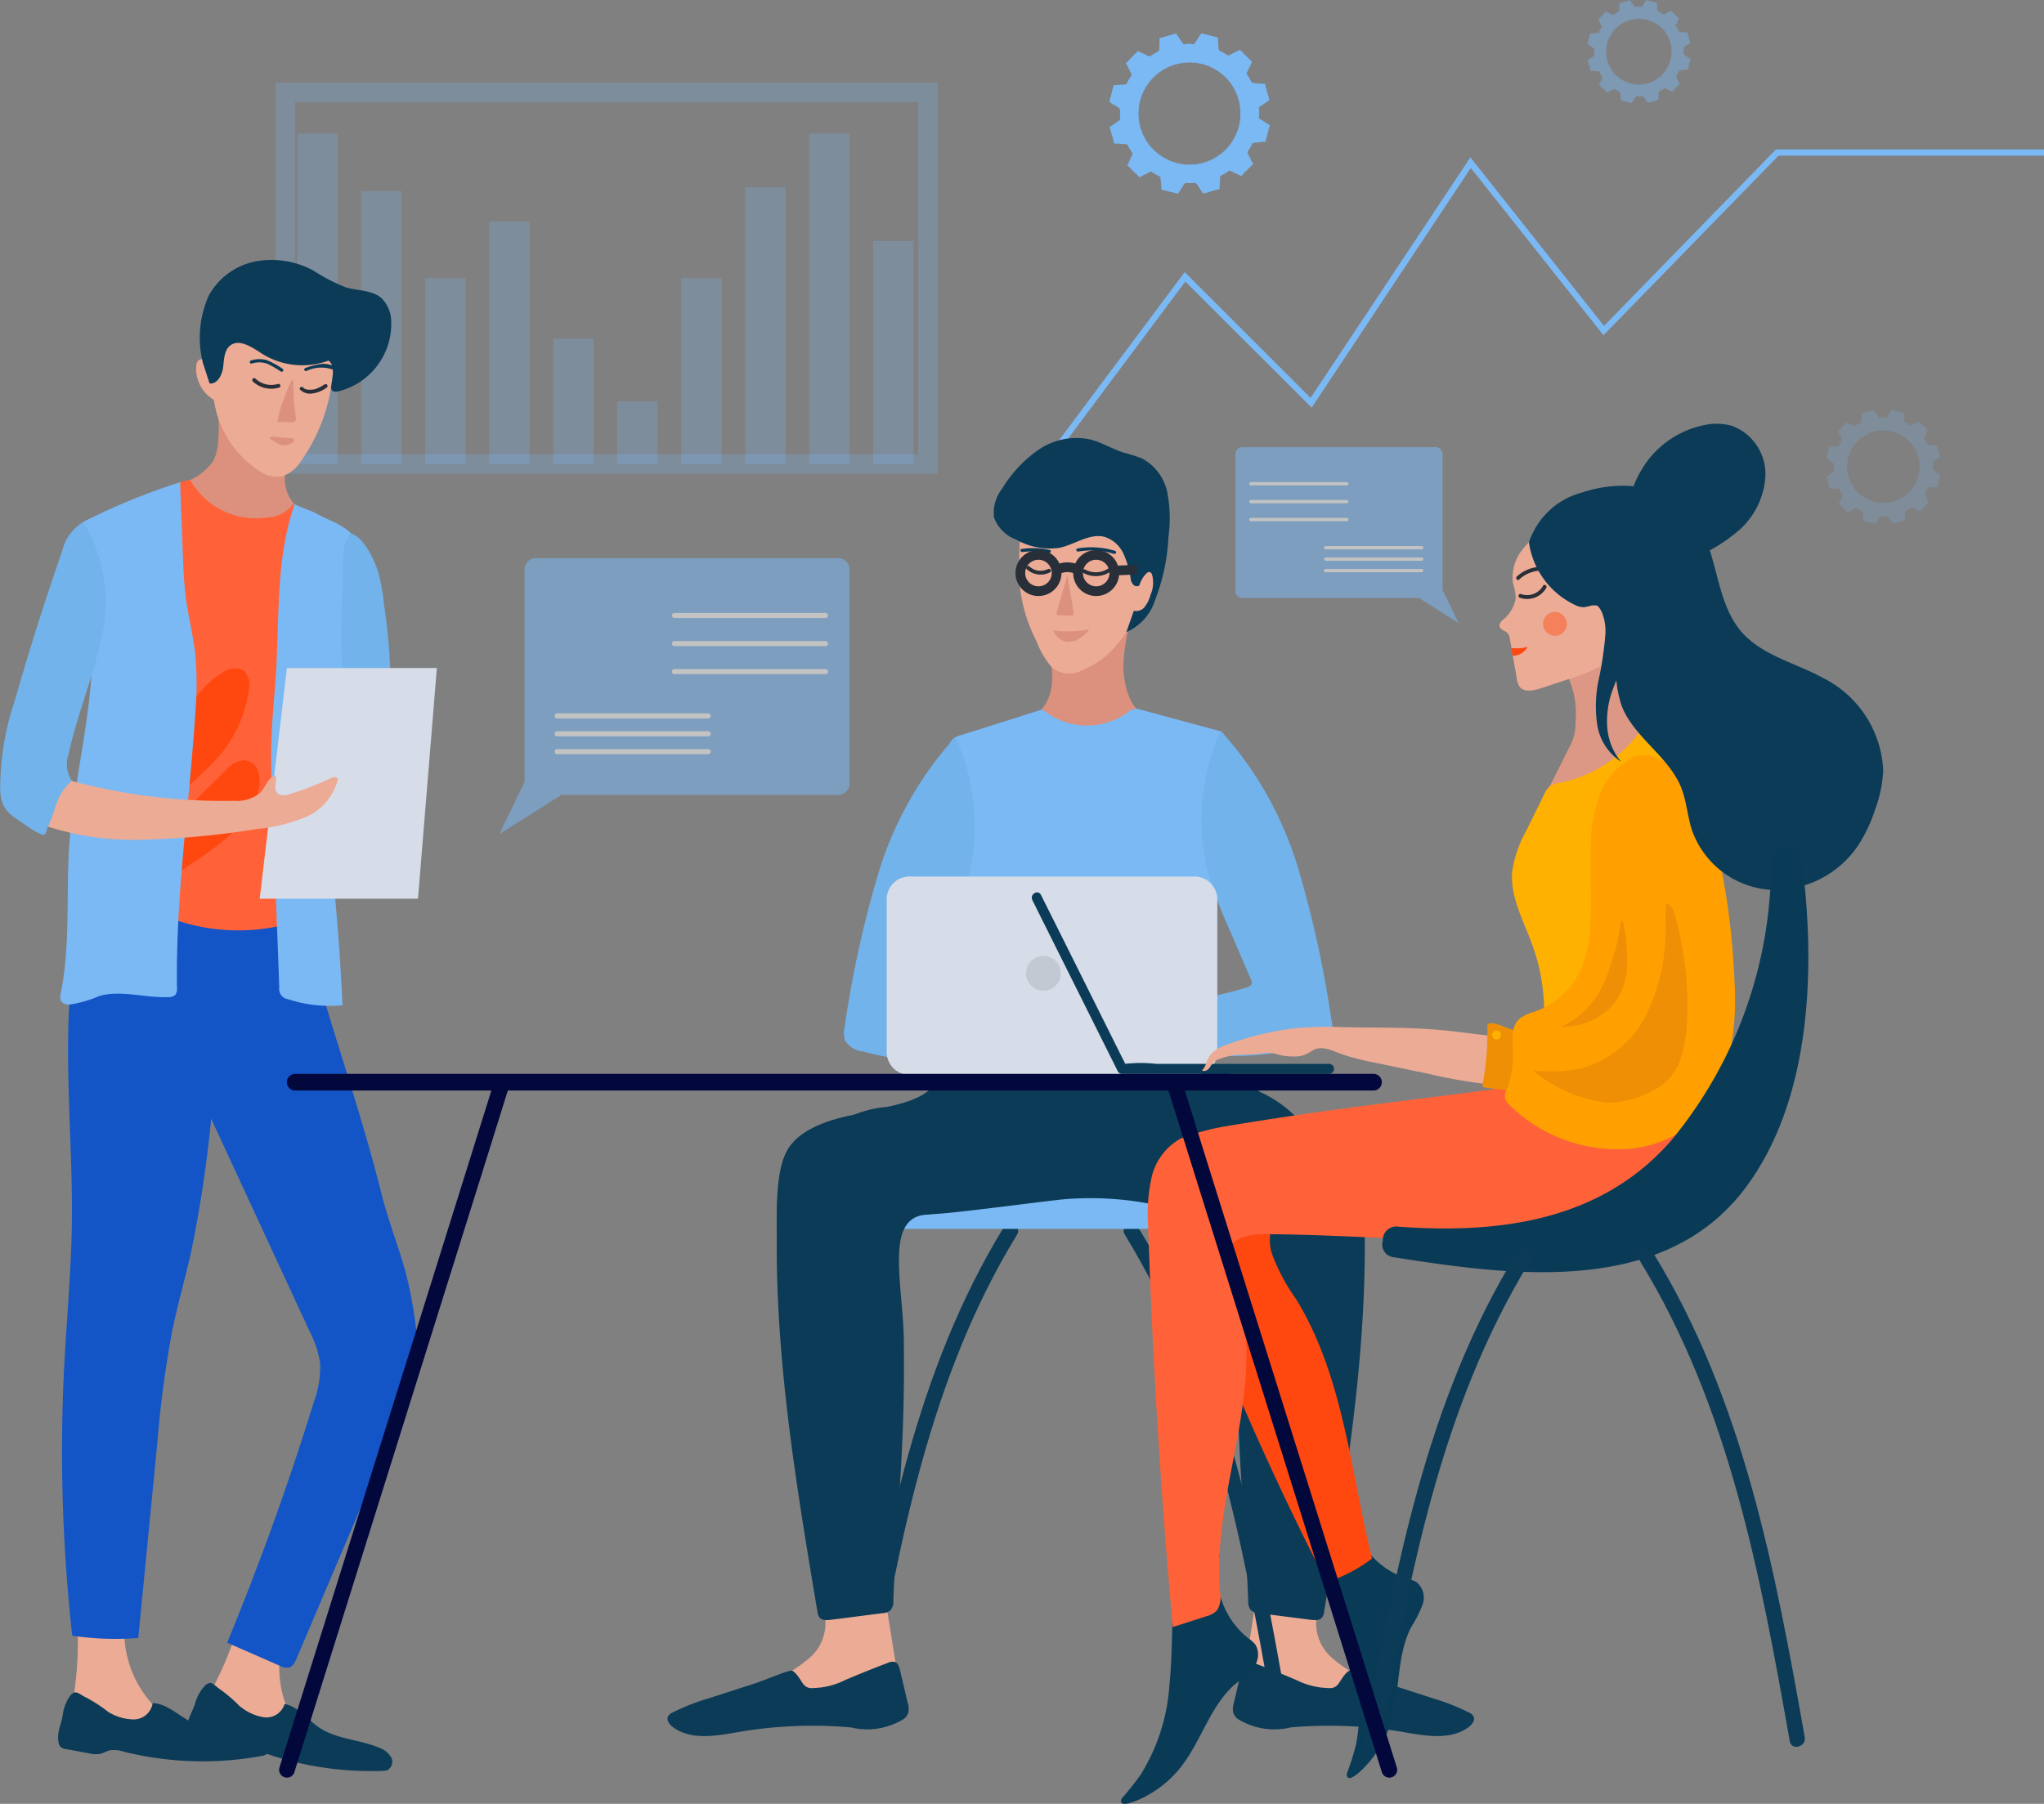 <svg xmlns="http://www.w3.org/2000/svg" id="Icon_Planung_Konzeption" width="105.176" height="92.841" data-name="Icon / Planung &amp; Konzeption" viewBox="0 0 105.176 92.841">
    <rect x="0" y="0" width="105.176" height="92.841" fill="#808080" stroke="none"/>
    <defs>
        <style>
            .cls-1,.cls-3{fill:#7bb9f5}.cls-18,.cls-2{fill:none;stroke-miterlimit:10}.cls-2{stroke:#7bb9f5}.cls-2,.cls-3{opacity:.24}.cls-4{opacity:.43}.cls-5{opacity:.23}.cls-6{opacity:.53}.cls-7{fill:#fff}.cls-8{fill:#ecab95}.cls-9{fill:#0b3b57}.cls-10{fill:#1355c6}.cls-11{fill:#db917d}.cls-12{fill:#282f39}.cls-13{fill:#ff6239}.cls-14{fill:#71b3ea}.cls-15{fill:#ff4810}.cls-16{fill:#d6dde8}.cls-17{fill:#c2c9d3}.cls-18{stroke:#282f39;stroke-width:.5px}.cls-19{fill:#093b57}.cls-20{fill:#dd9885}.cls-21{fill:#feb101}.cls-22{fill:#ef8f06}.cls-23{fill:#ffa000}.cls-24,.cls-25{fill:#fe4810}.cls-25{opacity:.42}.cls-26{fill:#02073c}
        </style>
    </defs>
    <g id="Gruppe_71" data-name="Gruppe 71" transform="translate(14.673)">
        <g id="Gruppe_49" data-name="Gruppe 49" transform="translate(38.947 7.693)">
            <path id="Pfad_328" d="M141.618 36.578l-.258-.194 7.34-9.823 6.479 6.474 8.22-12.379 6.877 8.673 8.845-9.079h13.8v.319h-13.664l-9.009 9.242-6.827-8.611-8.189 12.337-6.5-6.489z" class="cls-1" data-name="Pfad 328" transform="translate(-141.36 -20.25)"/>
        </g>
        <g id="Gruppe_50" data-name="Gruppe 50" transform="translate(0 4.765)">
            <path id="Rechteck_43" d="M0 0h33.08v19.111H0z" class="cls-2" data-name="Rechteck 43"/>
            <path id="Rechteck_44" d="M0 0h2.075v17H0z" class="cls-3" data-name="Rechteck 44" transform="translate(.622 2.111)"/>
            <path id="Rechteck_45" d="M0 0h2.075v14.046H0z" class="cls-3" data-name="Rechteck 45" transform="translate(3.914 5.065)"/>
            <path id="Rechteck_46" d="M0 0h2.075v9.554H0z" class="cls-3" data-name="Rechteck 46" transform="translate(7.207 9.557)"/>
            <path id="Rechteck_47" d="M0 0h2.075v12.47H0z" class="cls-3" data-name="Rechteck 47" transform="translate(10.499 6.641)"/>
            <path id="Rechteck_48" d="M0 0h2.075v6.451H0z" class="cls-3" data-name="Rechteck 48" transform="translate(13.792 12.664)"/>
            <path id="Rechteck_49" d="M0 0h2.075v3.224H0z" class="cls-3" data-name="Rechteck 49" transform="translate(17.084 15.887)"/>
            <path id="Rechteck_50" d="M0 0h2.075v9.554H0z" class="cls-3" data-name="Rechteck 50" transform="translate(20.38 9.557)"/>
            <path id="Rechteck_51" d="M0 0h2.075v14.236H0z" class="cls-3" data-name="Rechteck 51" transform="translate(23.673 4.876)"/>
            <path id="Rechteck_52" d="M0 0h2.075v17H0z" class="cls-3" data-name="Rechteck 52" transform="translate(26.965 2.111)"/>
            <path id="Rechteck_53" d="M0 0h2.075v11.467H0z" class="cls-3" data-name="Rechteck 53" transform="translate(30.257 7.644)"/>
        </g>
        <g id="Gruppe_52" data-name="Gruppe 52" transform="translate(42.417 1.719)">
            <path id="Pfad_329" d="M157.854 6.007l-.611-.6-.592.3a4.09 4.09 0 0 0-.5-.281l-.053-.661-.827-.209-.36.554a2.5 2.5 0 0 0-.292-.008c-.1 0-.193.008-.292.015l-.376-.547-.823.232-.034.665a3.827 3.827 0 0 0-.493.292l-.6-.285-.6.611.3.592a3.478 3.478 0 0 0-.281.505l-.66.053-.212.828.554.361c0 .095-.008.194-.008.289s.008.194.015.292l-.546.376.231.824.66.038a3.269 3.269 0 0 0 .3.494l-.284.6.611.6.592-.3a3.642 3.642 0 0 0 .5.281l.053.661.827.213.36-.554c.095 0 .193.008.288.008s.193-.008.292-.015l.372.547.823-.232.034-.661a3.462 3.462 0 0 0 .493-.3l.6.285.6-.611-.3-.592a4.1 4.1 0 0 0 .281-.5l.66-.053.212-.828-.554-.361a2.508 2.508 0 0 0 .008-.292c0-.095-.008-.194-.015-.289l.546-.376-.231-.824-.664-.038a3.836 3.836 0 0 0-.292-.494zm-1.3 4.511a2.646 2.646 0 1 1-.049-3.744 2.641 2.641 0 0 1 .048 3.744z" class="cls-1" data-name="Pfad 329" transform="translate(-150.54 -4.543)"/>
            <g id="Gruppe_51" data-name="Gruppe 51">
                <path id="Pfad_330" d="M157.832 5.968c-.2-.2-.41-.4-.611-.6a.018.018 0 0 0-.023 0l-.357.182a.838.838 0 0 1-.2.1c-.076.008-.186-.091-.262-.133s-.216-.084-.25-.152a.866.866 0 0 1-.019-.224c-.011-.133-.023-.266-.03-.4a.014.014 0 0 0-.015-.015c-.277-.068-.55-.14-.827-.209a.014.014 0 0 0-.019.008c-.121.186-.243.368-.36.554a.018.018 0 0 0 .008.023.737.737 0 0 0-.561.008.017.017 0 0 0 .011-.027l-.376-.547a.014.014 0 0 0-.019-.008c-.273.076-.546.156-.823.232a.018.018 0 0 0-.011.019l-.023.4a.87.87 0 0 1-.011.224c-.03.068-.171.114-.247.156s-.182.148-.258.14a.811.811 0 0 1-.2-.095l-.364-.171a.018.018 0 0 0-.023 0l-.6.611a.018.018 0 0 0 0 .023l.182.357a.839.839 0 0 1 .1.2c.008.076-.091.186-.137.262s-.083.216-.152.251a.863.863 0 0 1-.224.019c-.133.011-.266.019-.4.03a.014.014 0 0 0-.015.015c-.072.277-.14.551-.212.828a.014.014 0 0 0 .008.019c.14.091.281.182.417.273.1.065.1.061.121.171.027.148-.053.338.046.471a.018.018 0 0 0-.023-.008l-.546.376a.014.014 0 0 0-.008.019c.076.273.156.547.231.824a.018.018 0 0 0 .019.011l.4.023a.868.868 0 0 1 .224.011c.068.03.114.171.159.247s.148.182.14.258a.812.812 0 0 1-.095.2l-.171.365a.018.018 0 0 0 0 .023c.2.2.406.4.611.6a.018.018 0 0 0 .023 0l.357-.182a.838.838 0 0 1 .2-.1c.076-.008.186.091.262.137s.216.084.247.152a.866.866 0 0 1 .019.224c.011.133.023.266.03.4a.014.014 0 0 0 .015.015l.827.213a.014.014 0 0 0 .019-.008c.072-.114.144-.224.22-.338a.716.716 0 0 1 .121-.186c.061-.046.209-.015.292-.015s.231-.034.3.008c.049.03.095.137.125.186.076.11.152.22.224.33a.014.014 0 0 0 .019.008l.823-.232a.021.021 0 0 0 .011-.019l.023-.4a.881.881 0 0 1 .011-.224c.03-.068.171-.114.247-.159s.182-.148.258-.14a.811.811 0 0 1 .2.095c.121.057.243.114.36.175a.018.018 0 0 0 .023 0l.6-.611a.018.018 0 0 0 0-.023l-.182-.357a.839.839 0 0 1-.1-.2c-.008-.076.091-.186.137-.262s.083-.216.152-.251a.863.863 0 0 1 .224-.019c.133-.011.266-.023.4-.03a.014.014 0 0 0 .015-.015c.072-.277.14-.551.212-.828a.014.014 0 0 0-.008-.019l-.554-.361a.018.018 0 0 0-.023.008.947.947 0 0 0 .034-.425c0-.156-.008-.137.114-.22l.41-.285a.014.014 0 0 0 .008-.019c-.076-.273-.156-.547-.231-.824a.021.021 0 0 0-.019-.011l-.4-.023a.868.868 0 0 1-.224-.011c-.068-.03-.114-.171-.156-.247s-.148-.182-.14-.258a.812.812 0 0 1 .095-.2c.057-.122.114-.243.174-.365.011-.019-.023-.038-.03-.019a2.581 2.581 0 0 0-.262.547c-.03.19.178.387.269.566a.015.015 0 0 0 .015.008c.137.008.569-.038.649.03.046.038.061.209.076.27a3.5 3.5 0 0 1 .125.444c.015.125.042.053-.049.144a3.181 3.181 0 0 1-.349.243c-.216.156-.095.41-.11.672a.018.018 0 0 0 .034.008c-.023.053.5.3.512.391a1.642 1.642 0 0 1-.11.437 2.065 2.065 0 0 1-.08.334c-.144.114-.5-.042-.66.053a2.615 2.615 0 0 0-.288.513.441.441 0 0 0 .076.159c.049.1.209.3.209.414 0 .057-.118.152-.182.216a1.822 1.822 0 0 1-.338.346c-.1.057-.091.034-.243-.038-.091-.042-.281-.186-.383-.182s-.231.133-.319.182c-.068.042-.171.068-.212.133a1.533 1.533 0 0 0-.027.459c-.011.182.023.159-.129.213-.174.061-.36.1-.539.152s-.14.042-.243-.106a17.84 17.84 0 0 0-.266-.387.02.02 0 0 0-.015-.008c-.137.011-.482-.049-.588.011-.064.038-.129.194-.167.254s-.156.285-.2.292c-.11.027-.353-.091-.463-.118a1.967 1.967 0 0 1-.334-.08c-.057-.072-.03-.365-.038-.459a.609.609 0 0 0-.019-.205 1.972 1.972 0 0 0-.516-.285c-.186 0-.44.315-.6.285a2.752 2.752 0 0 1-.584-.562c-.027-.186.292-.41.281-.6a2.079 2.079 0 0 0-.3-.505c-.064-.042-.262-.015-.338-.019-.14-.008-.273.015-.33-.065a2.164 2.164 0 0 1-.156-.547c-.053-.19-.091-.178.064-.285a2.765 2.765 0 0 0 .391-.285c.011.011.034.011.034-.008a2.325 2.325 0 0 0-.011-.589c-.023-.042-.133-.091-.167-.11-.072-.049-.353-.167-.383-.251a1.852 1.852 0 0 1 .072-.262 1.755 1.755 0 0 1 .125-.49c.049-.076.061-.053.19-.065a1.425 1.425 0 0 0 .444-.034c.076-.042.095-.129.14-.216s.182-.235.178-.315c0-.1-.137-.27-.182-.357-.038-.072-.11-.19-.1-.232.019-.095.258-.266.326-.334.046-.049.178-.232.243-.251a1.7 1.7 0 0 1 .345.171.916.916 0 0 0 .239.114c.114 0 .4-.239.508-.3a.015.015 0 0 0 .008-.015 2.141 2.141 0 0 1 .03-.585c.049-.122.239-.129.4-.175s.338-.144.436-.061c.072.061.277.482.338.456-.015.008-.015.038 0 .034a4.277 4.277 0 0 1 .584-.008.018.018 0 0 0 .008-.034c.046.027.258-.41.322-.467.1-.087.277.008.436.049s.36.042.406.167c.061.167-.038.429.046.585a1.981 1.981 0 0 0 .523.3 1.579 1.579 0 0 0 .451-.228c.186-.095.174-.027.334.129l.4.391c.036-.016.059-.043.044-.058z" class="cls-1" data-name="Pfad 330" transform="translate(-150.506 -4.516)"/>
                <path id="Pfad_331" d="M158.906 12.866a2.627 2.627 0 1 1 .281-3.326 2.661 2.661 0 0 1-.281 3.326c-.015.015.011.042.027.027a2.661 2.661 0 1 0-3.361.372 2.706 2.706 0 0 0 3.361-.372c.014-.015-.012-.042-.027-.027z" class="cls-1" data-name="Pfad 331" transform="translate(-152.904 -6.907)"/>
            </g>
        </g>
        <g id="Gruppe_54" class="cls-4" data-name="Gruppe 54" transform="translate(67.013)">
            <path id="Pfad_332" d="M220.064.954l-.394-.383-.379.194a2.7 2.7 0 0 0-.322-.182l-.034-.425L218.4.02l-.231.357a2.28 2.28 0 0 0-.372.008l-.243-.349-.527.148-.023.425A2.275 2.275 0 0 0 216.7.8l-.383-.182-.383.395.193.38a2.705 2.705 0 0 0-.182.323l-.425.034-.137.532.357.232V2.7a1.529 1.529 0 0 0 .011.186l-.349.239.148.528.425.023a2.278 2.278 0 0 0 .19.319l-.182.384.391.384.379-.194a2.489 2.489 0 0 0 .322.182l.034.425.531.137.231-.357h.186c.061 0 .125 0 .186-.008l.239.349.518-.151.023-.425a2.275 2.275 0 0 0 .319-.19l.383.182.383-.391-.193-.38a2.705 2.705 0 0 0 .182-.323l.425-.034.137-.532-.357-.232a1.524 1.524 0 0 0 0-.186c0-.061 0-.125-.008-.186l.349-.239-.148-.528-.425-.023a1.961 1.961 0 0 0-.19-.319zm-.834 2.9a1.7 1.7 0 1 1-.03-2.4 1.7 1.7 0 0 1 .03 2.397z" class="cls-1" data-name="Pfad 332" transform="translate(-215.369 -.009)"/>
            <g id="Gruppe_53" data-name="Gruppe 53">
                <path id="Pfad_333" d="M220.053.928l-.394-.384h-.015c-.076.038-.152.076-.231.118a.457.457 0 0 1-.129.065c-.049 0-.121-.061-.167-.087s-.14-.053-.159-.1a.6.6 0 0 1-.012-.14 5.593 5.593 0 0 1-.019-.258s0-.011-.008-.011l-.531-.137h-.011l-.231.357v.015a.492.492 0 0 0-.36 0c.008 0 .011-.011.008-.015-.08-.118-.159-.232-.243-.349 0 0-.008-.008-.011 0l-.527.148s-.008.008-.008.011c0 .087-.008.171-.015.258a.6.6 0 0 1-.008.144c-.019.046-.11.072-.156.1s-.118.095-.167.091a.571.571 0 0 1-.126-.054c-.076-.038-.156-.072-.231-.11h-.015c-.129.129-.254.262-.383.391v.015c.038.076.076.152.118.232a.458.458 0 0 1 .064.129c0 .049-.061.122-.087.167s-.053.14-.1.159a.6.6 0 0 1-.144.011 5.593 5.593 0 0 1-.258.019s-.011 0-.011.008l-.137.532v.011c.091.057.178.118.269.175.064.042.068.038.08.11.015.095-.034.216.03.3 0 0-.011-.008-.015 0l-.349.239s-.008.008 0 .011c.049.175.1.353.148.528 0 0 .008.008.011.008.087 0 .171.008.258.015a.6.6 0 0 1 .144.008c.046.019.072.11.1.156s.095.118.091.167a.57.57 0 0 1-.061.129c-.038.076-.072.156-.11.232v.015c.129.129.262.254.391.384h.015c.076-.038.152-.076.231-.118a.457.457 0 0 1 .129-.065c.049 0 .121.061.167.087s.14.053.159.1a.6.6 0 0 1 .011.144c.008.087.015.171.019.258 0 0 0 .011.008.011l.531.137h.011c.046-.072.095-.144.14-.216a.516.516 0 0 1 .08-.122c.042-.027.133-.008.19-.011s.148-.023.19 0a.429.429 0 0 1 .08.118l.144.213s.008.008.011 0l.527-.148s.021-.005.021-.009c0-.087.008-.171.015-.258a.605.605 0 0 1 .008-.144c.019-.046.11-.072.156-.1s.118-.095.167-.091a.571.571 0 0 1 .129.061c.076.038.156.072.231.11h.015l.379-.398v-.015c-.038-.076-.08-.152-.118-.232a.457.457 0 0 1-.064-.129c0-.049.061-.122.087-.167s.053-.14.1-.159a.6.6 0 0 1 .144-.011c.087-.008.171-.015.258-.019 0 0 .011 0 .011-.008l.137-.532v-.011l-.357-.232h-.015a.66.66 0 0 0 .023-.273c0-.1 0-.087.076-.14s.174-.122.266-.182c0 0 .008-.008 0-.011-.049-.175-.1-.353-.148-.528 0 0-.008-.008-.011-.008-.087 0-.171-.008-.258-.015a.6.6 0 0 1-.144-.008c-.046-.019-.072-.11-.1-.156s-.095-.118-.091-.167a.57.57 0 0 1 .061-.129 6.08 6.08 0 0 0 .11-.232c.008-.011-.015-.023-.019-.011a1.636 1.636 0 0 0-.167.349c-.019.122.114.247.171.365h.011c.087 0 .364-.023.413.019.03.027.038.133.049.175a1.864 1.864 0 0 1 .08.285c.008.08.027.034-.03.091a1.947 1.947 0 0 1-.224.156c-.14.1-.061.262-.072.429 0 .011.015.015.023 0-.015.034.322.2.33.251a.96.96 0 0 1-.072.281.967.967 0 0 1-.053.213c-.095.072-.319-.027-.425.034a1.644 1.644 0 0 0-.186.327c0 .034.034.072.049.1a.982.982 0 0 1 .137.266c0 .034-.076.095-.118.14a1.19 1.19 0 0 1-.216.22c-.068.038-.057.023-.156-.027-.057-.027-.182-.118-.247-.118s-.148.087-.2.118-.11.046-.137.087a.954.954 0 0 0-.015.3c-.008.118.015.1-.083.137s-.231.065-.345.1-.091.027-.156-.068-.114-.167-.171-.247c0 0-.008-.008-.011 0-.087.008-.307-.034-.379.008-.042.023-.083.125-.106.163s-.1.182-.125.19a.968.968 0 0 1-.3-.076 1.236 1.236 0 0 1-.212-.053c-.038-.046-.019-.235-.023-.292a.388.388 0 0 0-.015-.133 1.23 1.23 0 0 0-.33-.182c-.121 0-.284.205-.383.182a1.893 1.893 0 0 1-.376-.361c-.019-.122.186-.266.182-.387a1.457 1.457 0 0 0-.193-.323.585.585 0 0 0-.216-.011c-.091 0-.174.011-.212-.042a1.352 1.352 0 0 1-.1-.353c-.034-.122-.057-.114.042-.182a1.8 1.8 0 0 0 .25-.182c.008.008.023.008.023-.008a1.574 1.574 0 0 0-.008-.38c-.015-.027-.087-.057-.106-.072-.049-.03-.228-.11-.247-.159a.963.963 0 0 1 .046-.171 1.238 1.238 0 0 1 .08-.315c.03-.049.038-.034.121-.042a.885.885 0 0 0 .284-.023c.049-.027.061-.084.091-.14s.118-.152.114-.2a.89.89 0 0 0-.129-.235.514.514 0 0 1-.064-.148c.011-.061.167-.171.209-.216.03-.03.114-.148.156-.159a1.206 1.206 0 0 1 .224.11.483.483 0 0 0 .156.072c.072 0 .254-.152.326-.19V.587a1.534 1.534 0 0 1 .023-.377c.03-.08.152-.084.258-.114s.216-.091.281-.038c.046.038.178.311.216.292a.012.012 0 0 0 0 .023 2.48 2.48 0 0 1 .376 0c.011 0 .015-.015 0-.023.03.015.167-.262.209-.3.061-.057.178 0 .281.03s.231.027.262.106c.038.11-.023.273.03.376a1.38 1.38 0 0 0 .334.19.965.965 0 0 0 .299-.152c.118-.061.114-.015.216.084l.258.251c0 .019.015.004.003-.007z" class="cls-1" data-name="Pfad 333" transform="translate(-215.35 .01)"/>
                <path id="Pfad_334" d="M220.736 5.359a1.687 1.687 0 1 1 .182-2.138 1.707 1.707 0 0 1-.182 2.138c-.011.011.008.027.015.015a1.711 1.711 0 1 0-2.158.235 1.74 1.74 0 0 0 2.158-.235c.012-.008-.003-.023-.015-.015z" class="cls-1" data-name="Pfad 334" transform="translate(-216.883 -1.527)"/>
            </g>
        </g>
        <g id="Gruppe_56" class="cls-5" data-name="Gruppe 56" transform="translate(79.31 21.093)">
            <path id="Pfad_335" d="M252.967 56.583l-.436-.425-.421.213a2.759 2.759 0 0 0-.357-.2l-.038-.471-.588-.148-.258.395c-.068 0-.137-.008-.209-.008a1.919 1.919 0 0 0-.209.011l-.266-.387-.584.163-.027.471a2.391 2.391 0 0 0-.353.209l-.425-.2-.425.437.212.421a2.766 2.766 0 0 0-.2.357l-.47.038-.152.589.394.258a1.85 1.85 0 0 0 0 .205 1.927 1.927 0 0 0 .011.209l-.387.266.163.585.47.027a2.779 2.779 0 0 0 .209.353l-.2.425.436.425.421-.213a2.762 2.762 0 0 0 .357.2l.038.471.588.152.258-.395a2.768 2.768 0 0 0 .41-.008l.266.387.584-.163.027-.471a2.776 2.776 0 0 0 .353-.209l.425.2.425-.437-.212-.421a2.764 2.764 0 0 0 .2-.357l.47-.038.148-.589-.394-.258a1.9 1.9 0 0 0 0-.209 1.858 1.858 0 0 0-.011-.205l.387-.266-.163-.585-.47-.027a2.4 2.4 0 0 0-.209-.353zm-.922 3.2a1.879 1.879 0 1 1-.034-2.658 1.875 1.875 0 0 1 .034 2.659z" class="cls-1" data-name="Pfad 335" transform="translate(-247.77 -55.546)"/>
            <g id="Gruppe_55" data-name="Gruppe 55" transform="translate(.004)">
                <path id="Pfad_336" d="M252.98 56.569c-.144-.14-.288-.285-.436-.425a.012.012 0 0 0-.015 0l-.254.129a.547.547 0 0 1-.14.072c-.053.008-.133-.065-.186-.095s-.156-.057-.178-.106a.557.557 0 0 1-.011-.159l-.023-.285s0-.011-.008-.011l-.588-.148c-.008 0-.011 0-.015.008l-.258.395v.019a.535.535 0 0 0-.4.008.014.014 0 0 0 .008-.019c-.087-.129-.178-.258-.266-.387 0 0-.008-.008-.015 0l-.584.163s-.008.008-.008.011c0 .095-.011.19-.015.285a.737.737 0 0 1-.008.159c-.023.049-.121.08-.174.11s-.129.106-.182.1a.555.555 0 0 1-.144-.068c-.087-.042-.171-.084-.258-.122a.009.009 0 0 0-.015 0l-.425.437a.012.012 0 0 0 0 .015l.129.254a.548.548 0 0 1 .072.14c.008.053-.064.133-.095.186s-.061.156-.106.178a.554.554 0 0 1-.159.011l-.284.023s-.011 0-.011.008c-.049.2-.1.391-.152.589 0 .008 0 .011.008.015l.3.194c.068.046.076.042.087.122.019.106-.038.239.03.334a.017.017 0 0 0-.019 0c-.129.087-.258.178-.387.266 0 0-.008.008 0 .015.053.194.11.391.163.585 0 0 .008.008.011.008.095 0 .19.011.284.015a.735.735 0 0 1 .159.008c.049.023.08.122.114.175s.106.129.1.182a.557.557 0 0 1-.068.144c-.042.087-.083.171-.121.258a.009.009 0 0 0 0 .015l.436.425a.012.012 0 0 0 .015 0l.254-.129a.547.547 0 0 1 .14-.072c.053-.008.133.065.186.095s.152.057.174.106a.556.556 0 0 1 .011.159l.023.285s0 .011.008.011c.2.049.391.1.588.152.008 0 .011 0 .015-.008.053-.08.1-.159.156-.239.023-.034.053-.11.087-.133s.148-.011.209-.011.167-.023.209 0a.549.549 0 0 1 .091.133l.159.235s.008.008.015 0l.584-.163s.008-.008.008-.011c0-.095.011-.19.015-.285a.739.739 0 0 1 .008-.159c.023-.049.121-.084.174-.114s.129-.106.182-.1a.556.556 0 0 1 .144.068c.087.042.171.084.258.122a.009.009 0 0 0 .015 0c.14-.144.284-.289.425-.437a.012.012 0 0 0 0-.015l-.129-.254a.549.549 0 0 1-.072-.14c-.008-.053.064-.133.095-.186s.061-.156.106-.178a.554.554 0 0 1 .159-.011l.284-.023s.011 0 .011-.008c.049-.2.1-.391.148-.589 0-.008 0-.011-.008-.015l-.394-.258h-.019a.724.724 0 0 0 .027-.3c0-.11 0-.1.083-.156l.292-.2s.008-.008 0-.015c-.053-.194-.11-.391-.163-.585 0 0-.008-.008-.011-.008-.095 0-.19-.011-.284-.015a.736.736 0 0 1-.159-.008c-.049-.023-.08-.122-.11-.175s-.106-.129-.1-.182a.556.556 0 0 1 .068-.144c.042-.087.083-.171.121-.258a.013.013 0 1 0-.023-.011 1.811 1.811 0 0 0-.186.387c-.023.133.125.273.19.4 0 0 .008.008.011.008.1 0 .4-.027.459.023.034.027.042.148.053.19a2.286 2.286 0 0 1 .087.315c.011.087.03.038-.034.1a1.938 1.938 0 0 1-.25.171c-.156.11-.068.292-.08.475 0 .011.019.019.023.008-.015.038.357.216.364.277a1.047 1.047 0 0 1-.08.311 1.533 1.533 0 0 1-.057.235c-.1.08-.353-.03-.47.038a1.8 1.8 0 0 0-.2.365.283.283 0 0 0 .053.114c.034.072.148.216.148.292 0 .038-.083.106-.129.156a1.636 1.636 0 0 1-.239.247c-.072.042-.064.023-.171-.027a1 1 0 0 0-.273-.129c-.068 0-.167.095-.228.129s-.121.049-.152.095a1.033 1.033 0 0 0-.019.327c-.008.129.019.11-.091.152-.125.046-.254.072-.383.106s-.1.03-.174-.076l-.186-.273s-.008-.008-.011-.008c-.095.008-.341-.038-.417.008-.046.027-.091.137-.118.182s-.11.2-.14.209c-.08.019-.25-.065-.33-.084a1.427 1.427 0 0 1-.235-.057c-.042-.053-.019-.258-.027-.327 0-.038.008-.114-.015-.144a1.466 1.466 0 0 0-.368-.205c-.133 0-.315.224-.425.2a1.973 1.973 0 0 1-.413-.4c-.019-.133.2-.292.2-.429a1.423 1.423 0 0 0-.216-.357c-.046-.03-.186-.011-.239-.015-.1 0-.193.011-.235-.046a1.455 1.455 0 0 1-.11-.391c-.038-.133-.064-.125.046-.2.038-.027.288-.186.277-.205.008.008.027.008.023-.008a1.7 1.7 0 0 0-.008-.418c-.015-.03-.095-.065-.118-.08-.053-.034-.25-.122-.273-.178a1.05 1.05 0 0 1 .049-.186 1.283 1.283 0 0 1 .087-.346c.034-.053.042-.038.137-.046a1.073 1.073 0 0 0 .315-.023c.053-.03.068-.091.1-.156s.129-.167.129-.224a.9.9 0 0 0-.129-.254.564.564 0 0 1-.072-.163c.015-.068.182-.19.231-.239.034-.034.125-.167.174-.178a1.224 1.224 0 0 1 .247.122c.042.019.121.08.171.08.08 0 .281-.171.36-.209 0 0 .008-.008.008-.011a1.5 1.5 0 0 1 .023-.414c.034-.087.167-.091.284-.125s.239-.1.311-.042c.049.042.2.342.239.323-.011 0-.011.027 0 .027a2.508 2.508 0 0 1 .413 0c.011 0 .015-.019.008-.023.034.019.182-.292.228-.33.068-.061.2 0 .311.034s.258.03.288.118c.042.122-.027.3.034.414a1.437 1.437 0 0 0 .372.209 1.035 1.035 0 0 0 .322-.163c.133-.068.125-.019.239.091.095.091.19.186.284.277.032-.002.047-.022.035-.033z" class="cls-1" data-name="Pfad 336" transform="translate(-247.78 -55.54)"/>
                <path id="Pfad_337" d="M253.737 61.46a1.867 1.867 0 1 1 .2-2.369 1.881 1.881 0 0 1-.2 2.369c-.011.011.008.03.019.019a1.891 1.891 0 1 0-2.386.262 1.919 1.919 0 0 0 2.386-.262.015.015 0 0 0-.019-.019z" class="cls-1" data-name="Pfad 337" transform="translate(-249.477 -57.23)"/>
            </g>
        </g>
        <g id="Gruppe_63" class="cls-6" data-name="Gruppe 63" transform="translate(48.893 23.015)">
            <path id="Pfad_338" d="M179.073 69.66l-.831-1.713v-6.982a.364.364 0 0 0-.364-.365h-9.934a.364.364 0 0 0-.364.365V68a.364.364 0 0 0 .364.365h9.088z" class="cls-1" data-name="Pfad 338" transform="translate(-167.58 -60.6)"/>
            <g id="Gruppe_57" data-name="Gruppe 57" transform="translate(.709 1.796)">
                <path id="Pfad_339" d="M169.53 65.5h4.958a.084.084 0 0 0 0-.167h-4.958a.084.084 0 0 0 0 .167z" class="cls-7" data-name="Pfad 339" transform="translate(-169.45 -65.33)"/>
            </g>
            <g id="Gruppe_58" data-name="Gruppe 58" transform="translate(.709 2.719)">
                <path id="Pfad_340" d="M169.53 67.927h4.958a.084.084 0 0 0 0-.167h-4.958a.084.084 0 0 0 0 .167z" class="cls-7" data-name="Pfad 340" transform="translate(-169.45 -67.76)"/>
            </g>
            <g id="Gruppe_59" data-name="Gruppe 59" transform="translate(.709 3.641)">
                <path id="Pfad_341" d="M169.53 70.357h4.958a.084.084 0 0 0 0-.167h-4.958a.084.084 0 0 0 0 .167z" class="cls-7" data-name="Pfad 341" transform="translate(-169.45 -70.19)"/>
            </g>
            <g id="Gruppe_60" data-name="Gruppe 60" transform="translate(4.556 5.092)">
                <path id="Pfad_342" d="M179.675 74.177h4.958a.084.084 0 0 0 0-.167h-4.958a.084.084 0 0 0 0 .167z" class="cls-7" data-name="Pfad 342" transform="translate(-179.593 -74.01)"/>
            </g>
            <g id="Gruppe_61" data-name="Gruppe 61" transform="translate(4.556 5.681)">
                <path id="Pfad_343" d="M179.675 75.727h4.958a.084.084 0 0 0 0-.167h-4.958a.084.084 0 0 0 0 .167z" class="cls-7" data-name="Pfad 343" transform="translate(-179.593 -75.56)"/>
            </g>
            <g id="Gruppe_62" data-name="Gruppe 62" transform="translate(4.556 6.269)">
                <path id="Pfad_344" d="M179.675 77.277h4.958a.084.084 0 0 0 0-.167h-4.958a.084.084 0 0 0 0 .167z" class="cls-7" data-name="Pfad 344" transform="translate(-179.593 -77.11)"/>
            </g>
        </g>
        <g id="Gruppe_70" class="cls-6" data-name="Gruppe 70" transform="translate(11.019 28.729)">
            <path id="Pfad_345" d="M67.73 89.855l1.3-2.688V76.223a.575.575 0 0 1 .573-.573h15.575a.575.575 0 0 1 .573.573v11.035a.575.575 0 0 1-.573.573h-14.25z" class="cls-1" data-name="Pfad 345" transform="translate(-67.73 -75.65)"/>
            <g id="Gruppe_64" data-name="Gruppe 64" transform="translate(8.887 2.817)">
                <path id="Pfad_346" d="M99.057 83.332h-7.772a.131.131 0 0 1 0-.262h7.772a.131.131 0 0 1 0 .262z" class="cls-7" data-name="Pfad 346" transform="translate(-91.16 -83.07)"/>
            </g>
            <g id="Gruppe_65" data-name="Gruppe 65" transform="translate(8.887 4.264)">
                <path id="Pfad_347" d="M99.057 87.142h-7.772a.131.131 0 0 1 0-.262h7.772a.131.131 0 0 1 0 .262z" class="cls-7" data-name="Pfad 347" transform="translate(-91.16 -86.88)"/>
            </g>
            <g id="Gruppe_66" data-name="Gruppe 66" transform="translate(8.887 5.707)">
                <path id="Pfad_348" d="M99.057 90.942h-7.772a.131.131 0 0 1 0-.262h7.772a.131.131 0 0 1 0 .262z" class="cls-7" data-name="Pfad 348" transform="translate(-91.16 -90.68)"/>
            </g>
            <g id="Gruppe_67" data-name="Gruppe 67" transform="translate(2.852 7.985)">
                <path id="Pfad_349" d="M83.147 96.942h-7.772a.131.131 0 0 1 0-.262h7.772a.131.131 0 0 1 0 .262z" class="cls-7" data-name="Pfad 349" transform="translate(-75.25 -96.68)"/>
            </g>
            <g id="Gruppe_68" data-name="Gruppe 68" transform="translate(2.852 8.908)">
                <path id="Pfad_350" d="M83.147 99.372h-7.772a.131.131 0 0 1 0-.262h7.772a.131.131 0 0 1 0 .262z" class="cls-7" data-name="Pfad 350" transform="translate(-75.25 -99.11)"/>
            </g>
            <g id="Gruppe_69" data-name="Gruppe 69" transform="translate(2.852 9.827)">
                <path id="Pfad_351" d="M83.147 101.792h-7.772a.131.131 0 0 1 0-.262h7.772a.131.131 0 0 1 0 .262z" class="cls-7" data-name="Pfad 351" transform="translate(-75.25 -101.53)"/>
            </g>
        </g>
    </g>
    <g id="Gruppe_147" data-name="Gruppe 147" transform="translate(0 13.374)">
        <g id="Gruppe_94" data-name="Gruppe 94">
            <g id="Gruppe_78" data-name="Gruppe 78" transform="translate(2.986 31.495)">
                <g id="Gruppe_76" data-name="Gruppe 76" transform="translate(0 37.921)">
                    <g id="Gruppe_72" data-name="Gruppe 72" transform="translate(.763 .539)">
                        <path id="Pfad_352" d="M10.095 219.44a18.1 18.1 0 0 1-.2 4.124.494.494 0 0 0 0 .247.489.489 0 0 0 .273.232 12.3 12.3 0 0 0 5.447 1.12 3.241 3.241 0 0 0-.626-.459 5.584 5.584 0 0 1-2.431-5.259" class="cls-8" data-name="Pfad 352" transform="translate(-9.878 -219.44)"/>
                    </g>
                    <g id="Gruppe_73" data-name="Gruppe 73" transform="translate(0 4.317)">
                        <path id="Pfad_353" d="M10.437 230.385a2.59 2.59 0 0 0 1.331.395.994.994 0 0 0 .971-.839c.732.023 1.3.627 1.953.949 1.005.494 2.2.319 3.281.608a1.164 1.164 0 0 1 .675.391.5.5 0 0 1-.087.7.669.669 0 0 1-.247.076 16.836 16.836 0 0 1-7.074-.228 1.527 1.527 0 0 0-.713-.065c-.163.038-.307.137-.474.175a1.464 1.464 0 0 1-.614-.027c-.383-.072-.766-.141-1.153-.213a.5.5 0 0 1-.3-.129.482.482 0 0 1-.095-.247c-.095-.528.178-.957.235-1.488a2.2 2.2 0 0 1 .368-.885c.3-.338.41-.1.816.091a7.9 7.9 0 0 1 1.13.733" class="cls-9" data-name="Pfad 353" transform="translate(-7.868 -229.39)"/>
                    </g>
                    <g id="Gruppe_74" data-name="Gruppe 74" transform="translate(8.004)">
                        <path id="Pfad_354" d="M30.483 218.02a18.234 18.234 0 0 1-1.441 3.866.488.488 0 0 0-.072.235.477.477 0 0 0 .193.3 12.3 12.3 0 0 0 4.851 2.723 3.2 3.2 0 0 0-.459-.627 5.6 5.6 0 0 1-.724-5.749" class="cls-8" data-name="Pfad 354" transform="translate(-28.969 -218.02)"/>
                    </g>
                    <g id="Gruppe_75" data-name="Gruppe 75" transform="translate(6.657 3.828)">
                        <path id="Pfad_355" d="M28.116 229.3a2.561 2.561 0 0 0 1.24.57.979.979 0 0 0 1.062-.68c.709.125 1.172.794 1.768 1.2.907.619 2.1.619 3.11 1.052a1.16 1.16 0 0 1 .6.475.494.494 0 0 1-.182.672.618.618 0 0 1-.25.038 16.565 16.565 0 0 1-6.858-1.211 1.458 1.458 0 0 0-.683-.163c-.163.015-.319.087-.486.106a1.479 1.479 0 0 1-.6-.11c-.364-.122-.728-.247-1.092-.368a.5.5 0 0 1-.277-.167.47.47 0 0 1-.057-.251c-.019-.524.307-.908.436-1.416a2.212 2.212 0 0 1 .482-.813c.338-.285.413-.042.781.205a7.5 7.5 0 0 1 1 .862" class="cls-9" data-name="Pfad 355" transform="translate(-25.418 -228.102)"/>
                    </g>
                </g>
                <g id="Gruppe_77" data-name="Gruppe 77" transform="translate(.212)">
                    <path id="Pfad_356" d="M9.3 120.969c-1.07 5.069-.284 10.324-.376 15.5-.042 2.3-.254 4.6-.379 6.9a86.169 86.169 0 0 0 .4 14.1 14.757 14.757 0 0 0 3.4.118q.489-5.035.982-10.074a54.845 54.845 0 0 1 .774-5.783c.284-1.367.671-2.707.975-4.071a65.055 65.055 0 0 0 1.02-6.793l5.049 10.909a5.4 5.4 0 0 1 .558 1.667 5.271 5.271 0 0 1-.338 2.043q-1.94 6.271-4.449 12.348 1.36.592 2.716 1.189a.716.716 0 0 0 .47.087c.2-.057.307-.273.387-.463q2.623-6.168 5.242-12.333a8.221 8.221 0 0 0 .956-4.162 22.077 22.077 0 0 0-.546-3.235c-.319-1.226-.944-2.848-1.252-4.074-1.24-4.982-2.9-9.333-4.138-14.315a1.725 1.725 0 0 0-.406-.873 1.67 1.67 0 0 0-.774-.346 38.2 38.2 0 0 0-8.474-1.151 1.883 1.883 0 0 0-1.274.285" class="cls-10" data-name="Pfad 356" transform="translate(-8.427 -118.153)"/>
                </g>
            </g>
            <g id="Gruppe_79" data-name="Gruppe 79" transform="translate(9.264 7.499)">
                <path id="Pfad_357" d="M26.339 54.96a8.107 8.107 0 0 1 .034 1.918 2.469 2.469 0 0 1-.231.919 2.954 2.954 0 0 1-1.722 1.177c.486.391.838.923 1.309 1.333a4.166 4.166 0 0 0 4.95.053 1.951 1.951 0 0 1-.489-2.78" class="cls-11" data-name="Pfad 357" transform="translate(-24.42 -54.96)"/>
            </g>
            <g id="Gruppe_84" data-name="Gruppe 84" transform="translate(10.091)">
                <path id="Pfad_358" d="M34.868 43.488a9.016 9.016 0 0 1-1.62 5.711 1.814 1.814 0 0 1-1.051.839 1.541 1.541 0 0 1-.956-.19 5.254 5.254 0 0 1-2.5-3.736c-.379-1.747-.2-3.8 1.149-4.982" class="cls-8" data-name="Pfad 358" transform="translate(-27.824 -38.882)"/>
                <path id="Pfad_359" d="M27.563 50.8a1.861 1.861 0 0 1-.956-1.777.436.436 0 0 1 .1-.27.324.324 0 0 1 .383-.027.885.885 0 0 1 .288.292" class="cls-8" data-name="Pfad 359" transform="translate(-26.6 -43.565)"/>
                <path id="Pfad_360" d="M27.266 40.465a5.294 5.294 0 0 1 .315-3.417 3.509 3.509 0 0 1 2.409-1.758 4.522 4.522 0 0 1 2.985.478 9.031 9.031 0 0 0 1.669.862c.622.178 1.347.129 1.832.558a1.749 1.749 0 0 1 .493 1.242 3.578 3.578 0 0 1-2.72 3.547c-.121.027-.281.034-.345-.072a.305.305 0 0 1-.023-.2c.064-.456.22-1.018-.137-1.31a3.911 3.911 0 0 1-3.607-.475c-.44-.277-1.005-.619-1.43-.319-.334.235-.338.714-.387 1.12s-.292.9-.7.851c-.118-.376-.239-.74-.357-1.1" class="cls-9" data-name="Pfad 360" transform="translate(-26.928 -35.21)"/>
                <g id="Gruppe_80" data-name="Gruppe 80" transform="translate(2.889 6.086)">
                    <path id="Pfad_361" d="M35.542 51.538a1.19 1.19 0 0 1-1.157-.27c-.087-.095-.228.046-.14.14a1.384 1.384 0 0 0 1.347.319c.125-.027.076-.216-.049-.19z" class="cls-12" data-name="Pfad 361" transform="translate(-34.217 -51.237)"/>
                </g>
                <g id="Gruppe_81" data-name="Gruppe 81" transform="translate(2.76 5.113)">
                    <path id="Pfad_362" d="M33.979 48.9a1.235 1.235 0 0 1 .827.019 5.946 5.946 0 0 1 .671.391.083.083 0 0 0 .083-.144 4.155 4.155 0 0 0-.816-.448 1.476 1.476 0 0 0-.812.023.083.083 0 0 0 .046.159z" class="cls-9" data-name="Pfad 362" transform="translate(-33.875 -48.674)"/>
                </g>
                <g id="Gruppe_82" data-name="Gruppe 82" transform="translate(5.559 5.349)">
                    <path id="Pfad_363" d="M42.994 49.534a1.459 1.459 0 0 0-.778-.235 3.912 3.912 0 0 0-.9.216.083.083 0 0 0 .046.159 1.766 1.766 0 0 1 1.551 0c.091.053.178-.091.083-.144z" class="cls-9" data-name="Pfad 363" transform="translate(-41.255 -49.298)"/>
                </g>
                <g id="Gruppe_83" data-name="Gruppe 83" transform="translate(5.333 6.384)">
                    <path id="Pfad_364" d="M40.679 52.318a.723.723 0 0 0 .611.2 1.617 1.617 0 0 0 .762-.308.1.1 0 0 0-.1-.171 2.445 2.445 0 0 1-.474.247c-.129.042-.523.08-.63-.068-.076-.1-.247 0-.171.1z" class="cls-12" data-name="Pfad 364" transform="translate(-40.66 -52.022)"/>
                </g>
                <path id="Pfad_365" d="M38.471 51.724a9.221 9.221 0 0 0 .129 1.7c.008.091 0 .209-.083.247a.271.271 0 0 1-.095.011c-.231 0-.467 0-.7-.008a.1.1 0 0 1-.034 0c-.027-.015-.027-.049-.023-.08a5.441 5.441 0 0 1 .341-1.162c.076-.194.478-1.386.463-.71" class="cls-11" data-name="Pfad 365" transform="translate(-33.468 -45.326)"/>
                <path id="Pfad_366" d="M37.655 59.241a3.991 3.991 0 0 1-.671-.046.529.529 0 0 0-.368.023c-.011.008-.027.019-.027.034s.019.038.038.049l.36.213a.85.85 0 0 0 .224.1.783.783 0 0 0 .44-.084.33.33 0 0 0 .167-.114c.034-.061.008-.156-.061-.163" class="cls-11" data-name="Pfad 366" transform="translate(-32.8 -50.074)"/>
            </g>
            <g id="Gruppe_93" data-name="Gruppe 93" transform="translate(0 11.308)">
                <g id="Gruppe_85" data-name="Gruppe 85" transform="translate(7.812)">
                    <path id="Pfad_367" d="M22.56 64.99a3.871 3.871 0 0 0 3.979 1.948 1.754 1.754 0 0 0 1.35-.714 1.832 1.832 0 0 0 .694.437 1.777 1.777 0 0 1 .448.228c.307.266.266.744.2 1.147-.611 3.866-.88 7.777-1.149 11.68-.072 1.071-.148 2.142-.22 3.212A18.455 18.455 0 0 0 27.9 87.2a.729.729 0 0 1-.011.414.67.67 0 0 1-.493.3 10.024 10.024 0 0 1-5.906-.372 1.334 1.334 0 0 1-.842-.653 1.489 1.489 0 0 1-.008-.775c.592-3.619.288-7.329.637-10.978.072-.763.174-1.526.231-2.293a19.75 19.75 0 0 0-.44-5.821 2.09 2.09 0 0 1-.068-.98c.171-.7.907-.873 1.563-1.052" class="cls-13" data-name="Pfad 367" transform="translate(-20.593 -64.99)"/>
                </g>
                <g id="Gruppe_86" data-name="Gruppe 86" transform="translate(13.953 1.264)">
                    <path id="Pfad_368" d="M37.987 68.32c-.967 2.829-.774 5.627-.952 8.616-.068 1.154-.2 2.3-.239 3.459-.038 1.059 0 2.123.042 3.186q.182 4.807.36 9.611a.532.532 0 0 0 .455.611 6.859 6.859 0 0 0 2.8.308q-.2-4.249-.683-8.479a17.914 17.914 0 0 1-.152-1.91 16.032 16.032 0 0 1 .209-2.252 69.91 69.91 0 0 1 1.324-7.511c.3-1.192.652-2.5.114-3.607-.444-.9-1.29-1.071-2.173-1.553-.33-.175-.778-.3-1.1-.478" class="cls-1" data-name="Pfad 368" transform="translate(-36.781 -68.32)"/>
                </g>
                <g id="Gruppe_87" data-name="Gruppe 87" transform="translate(17.566 2.783)">
                    <path id="Pfad_369" d="M46.813 72.32c-.516.448-.387 1.363-.421 2.111-.068 1.583-.125 3.167-.046 4.754q.119 2.426.235 4.849a1.24 1.24 0 0 0 .338.964 1.219 1.219 0 0 0 1.062.038.774.774 0 0 0 .467-.251.758.758 0 0 0 .11-.33 29.457 29.457 0 0 0-.061-8.525 9.712 9.712 0 0 0-.273-1.553c-.193-.687-.77-1.883-1.411-2.058" class="cls-14" data-name="Pfad 369" transform="translate(-46.308 -72.32)"/>
                </g>
                <g id="Gruppe_88" data-name="Gruppe 88" transform="translate(7.762 9.707)">
                    <path id="Pfad_370" d="M20.543 94.122c.345.11.687-.167.929-.44.88-.995 1.548-2.233 2.693-2.909a1 1 0 0 1 1.073-.1 1.041 1.041 0 0 1 .273.945 6.632 6.632 0 0 1-1.8 3.752 19.5 19.5 0 0 1-3.251 2.7" class="cls-15" data-name="Pfad 370" transform="translate(-20.46 -90.554)"/>
                </g>
                <g id="Gruppe_89" data-name="Gruppe 89" transform="translate(6.393 14.442)">
                    <path id="Pfad_371" d="M18.291 107.339q1.866-1.914 3.77-3.782a1.371 1.371 0 0 1 1-.532.87.87 0 0 1 .7.619 1.744 1.744 0 0 1-.019.976c-.436 1.671-1.98 2.772-3.418 3.729q-1.735 1.156-3.474 2.312" class="cls-15" data-name="Pfad 371" transform="translate(-16.85 -103.023)"/>
                </g>
                <g id="Gruppe_90" data-name="Gruppe 90" transform="translate(3.099 .137)">
                    <path id="Pfad_372" d="M14.336 65.35l.137 3.63c.03.794.061 1.591.167 2.381.133.972.379 1.925.482 2.9a17.32 17.32 0 0 1 0 2.909c-.3 4.739-1.02 9.459-.948 14.205a.528.528 0 0 1-.08.353.487.487 0 0 1-.357.122c-1.191.053-2.409-.376-3.554-.057a6.168 6.168 0 0 1-1.551.444.479.479 0 0 1-.417-.171.582.582 0 0 1-.019-.41c.5-2.495.266-5.073.436-7.61.228-3.383 1.183-6.706 1.191-10.1 0-1.086-.095-2.164-.19-3.247-.1-1.1-.193-2.2-.292-3.3a33.109 33.109 0 0 1 5-2.05" class="cls-1" data-name="Pfad 372" transform="translate(-8.167 -65.35)"/>
                </g>
                <path id="Pfad_373" d="M35.23 102.41l1.4-11.87h7.715l-.971 11.87z" class="cls-16" data-name="Pfad 373" transform="translate(-21.866 -80.838)"/>
                <g id="Gruppe_91" data-name="Gruppe 91" transform="translate(1.12 15.219)">
                    <path id="Pfad_374" d="M5.366 105.321a29.849 29.849 0 0 0 8.493 1.063 1.9 1.9 0 0 0 1.347-.395c.288-.3.406-.786.8-.919.1.289-.118.649.072.889.156.2.463.148.7.072a15.232 15.232 0 0 0 2.079-.816c.121-.057.319-.087.349.046a.187.187 0 0 1-.008.091 2.866 2.866 0 0 1-1.646 1.872 8.491 8.491 0 0 1-2.5.611 42.959 42.959 0 0 1-6.114.558 14.36 14.36 0 0 1-5.985-1.185" class="cls-8" data-name="Pfad 374" transform="translate(-2.95 -105.07)"/>
                </g>
                <g id="Gruppe_92" data-name="Gruppe 92" transform="translate(0 2.183)">
                    <path id="Pfad_375" d="M4.273 70.74a7.858 7.858 0 0 1 .941 5.992c-.425 2.024-1.259 3.941-1.688 5.965a1.539 1.539 0 0 0 .163 1.359c-.891.858-.728 1.325-1.259 2.445-.049.1.008.129-.133.319-.087.114-.728-.3-.846-.38-.884-.633-1.377-.773-1.442-1.859a14.209 14.209 0 0 1 .762-4.689q1.1-3.856 2.424-7.647a2.381 2.381 0 0 1 1.077-1.5" class="cls-14" data-name="Pfad 375" transform="translate(.003 -70.74)"/>
                </g>
            </g>
        </g>
        <g id="Gruppe_118" data-name="Gruppe 118" transform="translate(34.348 9.166)">
            <g id="Gruppe_98" data-name="Gruppe 98" transform="translate(27.529 34.554)">
                <g id="Gruppe_95" data-name="Gruppe 95" transform="translate(1.853 24.116)">
                    <path id="Pfad_376" d="M172.237 215.17a2.357 2.357 0 0 0 .512 2.742 6.842 6.842 0 0 0 2.594 1.458l4.005 1.538c.235.091.523.315.391.532a.384.384 0 0 1-.19.137 5.964 5.964 0 0 1-3.535-.11 18.393 18.393 0 0 0-6.558-.144c-.558.087-1.331.061-1.434-.494a1.028 1.028 0 0 1 .015-.357l1.058-6.611" class="cls-8" data-name="Pfad 376" transform="translate(-168.013 -213.86)"/>
                </g>
                <g id="Gruppe_96" data-name="Gruppe 96" transform="translate(1.557 28.431)">
                    <path id="Pfad_377" d="M173.26 225.678c-.193.068-.387.376-.546.623-.239.372-.493.281-.933.254a3.831 3.831 0 0 1-1.259-.38q-1.092-.467-2.208-.889a.532.532 0 0 0-.379-.042c-.152.065-.209.247-.247.406-.133.57-.269 1.135-.4 1.7a.971.971 0 0 0-.027.509.716.716 0 0 0 .228.311 3.573 3.573 0 0 0 2.723.437 22.44 22.44 0 0 1 5.75.232c1.164.2 2.488.456 3.425-.262.167-.129.326-.346.235-.535a.508.508 0 0 0-.239-.205 11.443 11.443 0 0 0-1.881-.737l-2.306-.748c-.668-.22-1.563-.627-1.934-.68" class="cls-9" data-name="Pfad 377" transform="translate(-167.234 -225.224)"/>
                </g>
                <g id="Gruppe_97" data-name="Gruppe 97">
                    <path id="Pfad_378" d="M165.215 150.35c3.516.232 5.246 1.075 5.8 2.259s.455 3.174.463 4.481c.034 6.417-1.032 12.785-2.094 19.119a.634.634 0 0 1-.106.3c-.129.156-.364.14-.565.118l-2.67-.342a.711.711 0 0 1-.421-.152.7.7 0 0 1-.144-.49c-.178-4.83-.614-7.655-.539-13.412.038-2.863 1.013-6.307-1.146-6.455-2.026-.141 1.092-3.573 2.519-4.655" class="cls-9" data-name="Pfad 378" transform="translate(-163.128 -150.35)"/>
                </g>
            </g>
            <g id="Gruppe_101" data-name="Gruppe 101" transform="translate(9.696 38.674)">
                <g id="Gruppe_99" data-name="Gruppe 99" transform="translate(0 1.751)">
                    <path id="Pfad_379" d="M123.727 166c-4.525 7.374-6.122 15.944-7.609 24.344-.087.494.668.706.755.209 1.476-8.335 3.042-16.84 7.529-24.158.266-.429-.413-.824-.675-.395z" class="cls-9" data-name="Pfad 379" transform="translate(-116.112 -165.813)"/>
                </g>
                <g id="Gruppe_100" data-name="Gruppe 100" transform="translate(13.776 1.751)">
                    <path id="Pfad_380" d="M153.166 166c4.525 7.374 6.122 15.944 7.609 24.344.087.494-.668.706-.755.209-1.476-8.335-3.042-16.84-7.529-24.158-.266-.429.413-.824.675-.395z" class="cls-9" data-name="Pfad 380" transform="translate(-152.431 -165.813)"/>
                </g>
                <path id="Rechteck_54" d="M0 0h16.712v2.035H0z" class="cls-1" data-name="Rechteck 54" transform="translate(2.271)"/>
            </g>
            <g id="Gruppe_102" data-name="Gruppe 102" transform="translate(18.017 8.654)">
                <path id="Pfad_381" d="M144.157 82.14a8.114 8.114 0 0 0-.626 2.5 4.351 4.351 0 0 0 .269 2.206 2.107 2.107 0 0 0 1.707 1.283 8.531 8.531 0 0 1-.884 1.063 4.2 4.2 0 0 1-6.573-.983 2.253 2.253 0 0 0 1.726-1.811 4.244 4.244 0 0 0-.421-2.586" class="cls-11" data-name="Pfad 381" transform="translate(-138.05 -82.14)"/>
            </g>
            <g id="Gruppe_106" data-name="Gruppe 106" transform="translate(9.077 13.938)">
                <g id="Gruppe_103" data-name="Gruppe 103" transform="translate(5.263)">
                    <path id="Pfad_382" d="M133.3 96.087a3.582 3.582 0 0 0 4.332.2.992.992 0 0 1 .368-.22.847.847 0 0 1 .387.042q1.952.53 3.9 1.056a.565.565 0 0 1 .322.167.585.585 0 0 1 .087.376c.008 5.035-1.039 10.062-.6 15.082a.963.963 0 0 1-.095.646.916.916 0 0 1-.683.273 22.676 22.676 0 0 1-2.686.178c-2.363-.027-4.719-.782-7.051-.418a11.644 11.644 0 0 1-2.041.292.442.442 0 0 1-.353-.125.45.45 0 0 1-.057-.292 71.833 71.833 0 0 0-.451-10.017 21.639 21.639 0 0 1-.247-5.043 1.063 1.063 0 0 1 .235-.642 1.11 1.11 0 0 1 .467-.235q2.082-.649 4.165-1.318" class="cls-1" data-name="Pfad 382" transform="translate(-128.356 -96.055)"/>
                </g>
                <g id="Gruppe_104" data-name="Gruppe 104" transform="translate(15.459 1.171)">
                    <path id="Pfad_383" d="M159.148 99.14a11.191 11.191 0 0 0-.649 7.222 21.644 21.644 0 0 0 1.073 2.874c.383.889.762 1.773 1.146 2.662a.352.352 0 0 1 .042.205c-.023.125-.163.182-.284.22-1.623.494-3.3.748-4.961 1.1a.4.4 0 0 0-.231.11.377.377 0 0 0-.034.3 2.079 2.079 0 0 0 .611 1.4 1.893 1.893 0 0 0 .694.285 15.935 15.935 0 0 0 7.336-.22 1.257 1.257 0 0 0 .948-.562 1.285 1.285 0 0 0 .023-.729 54.815 54.815 0 0 0-1.711-7.818 18.386 18.386 0 0 0-3.858-6.945c-.038-.046-.064-.11-.144-.11" class="cls-14" data-name="Pfad 383" transform="translate(-155.235 -99.14)"/>
                </g>
                <g id="Gruppe_105" data-name="Gruppe 105" transform="translate(0 1.49)">
                    <path id="Pfad_384" d="M120.235 99.98a11.191 11.191 0 0 1 .649 7.222 21.641 21.641 0 0 1-1.073 2.874c-.383.889-.762 1.773-1.146 2.662a.352.352 0 0 0-.042.205c.023.125.163.182.284.22 1.623.494 3.3.748 4.961 1.1a.4.4 0 0 1 .231.11.377.377 0 0 1 .034.3 2.079 2.079 0 0 1-.611 1.4 1.892 1.892 0 0 1-.694.285 15.934 15.934 0 0 1-7.336-.22 1.257 1.257 0 0 1-.948-.562 1.285 1.285 0 0 1-.023-.729 54.815 54.815 0 0 1 1.711-7.818 18.335 18.335 0 0 1 3.858-6.945c.042-.046.068-.11.144-.11" class="cls-14" data-name="Pfad 384" transform="translate(-114.481 -99.98)"/>
                </g>
            </g>
            <g id="Gruppe_107" data-name="Gruppe 107" transform="translate(7.658 31.137)">
                <path id="Pfad_385" d="M110.74 146.386a5.579 5.579 0 0 1 3.607-1.735c3.968-.794 2.086-2.48 3.236-2.981 1.5-.653 3.167.33 4.749-.106a6.488 6.488 0 0 1 1.627-.159c1.286-.015 2.568-.034 3.854-.049a5.354 5.354 0 0 1 1.479.118 5.529 5.529 0 0 1 1.309.627l3.023 1.8a6.193 6.193 0 0 1 2.814 2.62 1.871 1.871 0 0 1 .057 1.469 2.569 2.569 0 0 1-1.855 1.147 16.361 16.361 0 0 1-6.535.532 16.458 16.458 0 0 0-4.7-.262c-1.081.118-2.784.342-4.127.5-2.993.357-5.322.63-8.057-.634" class="cls-9" data-name="Pfad 385" transform="translate(-110.74 -141.352)"/>
            </g>
            <g id="Gruppe_111" data-name="Gruppe 111" transform="translate(0 34.554)">
                <g id="Gruppe_108" data-name="Gruppe 108" transform="translate(.357 24.116)">
                    <path id="Pfad_386" d="M99.028 215.17a2.357 2.357 0 0 1-.512 2.742 6.842 6.842 0 0 1-2.594 1.458l-4.005 1.538c-.235.091-.523.315-.391.532a.384.384 0 0 0 .19.137 5.964 5.964 0 0 0 3.535-.11 18.393 18.393 0 0 1 6.558-.144c.558.087 1.331.061 1.434-.494a1.028 1.028 0 0 0-.015-.357l-1.058-6.611" class="cls-8" data-name="Pfad 386" transform="translate(-91.492 -213.86)"/>
                </g>
                <g id="Gruppe_109" data-name="Gruppe 109" transform="translate(0 28.431)">
                    <path id="Pfad_387" d="M96.938 225.678c.193.068.387.376.546.623.239.372.493.281.933.254a3.831 3.831 0 0 0 1.259-.38q1.092-.467 2.208-.889a.532.532 0 0 1 .379-.042c.152.065.209.247.247.406.133.57.269 1.135.4 1.7a.971.971 0 0 1 .027.509.716.716 0 0 1-.228.311 3.573 3.573 0 0 1-2.723.437 22.44 22.44 0 0 0-5.75.232c-1.164.2-2.488.456-3.425-.262-.167-.129-.326-.346-.235-.535a.508.508 0 0 1 .239-.205 11.443 11.443 0 0 1 1.881-.737l2.304-.742c.668-.22 1.563-.627 1.934-.68" class="cls-9" data-name="Pfad 387" transform="translate(-90.55 -225.224)"/>
                </g>
                <g id="Gruppe_110" data-name="Gruppe 110" transform="translate(5.619)">
                    <path id="Pfad_388" d="M111.628 150.35c-3.516.232-5.246 1.075-5.8 2.259s-.455 3.174-.463 4.481c-.034 6.417 1.032 12.785 2.094 19.119a.634.634 0 0 0 .106.3c.129.156.364.14.565.118l2.67-.342a.711.711 0 0 0 .421-.152.7.7 0 0 0 .144-.49c.178-4.83.614-7.655.539-13.412-.038-2.863-1.013-6.307 1.146-6.455 2.026-.141-1.092-3.573-2.519-4.655" class="cls-9" data-name="Pfad 388" transform="translate(-105.364 -150.35)"/>
                </g>
            </g>
            <g id="Gruppe_112" data-name="Gruppe 112" transform="translate(11.277 22.57)">
                <path id="Pfad_389" d="M136.12 129h-14.668a1.173 1.173 0 0 1-1.172-1.173v-7.86a1.173 1.173 0 0 1 1.172-1.173h14.668a1.173 1.173 0 0 1 1.172 1.173v7.86A1.178 1.178 0 0 1 136.12 129z" class="cls-16" data-name="Pfad 389" transform="translate(-120.28 -118.79)"/>
                <ellipse id="Ellipse_29" cx=".895" cy=".896" class="cls-17" data-name="Ellipse 29" rx=".895" ry=".896" transform="translate(7.169 4.09)"/>
            </g>
            <g id="Gruppe_117" data-name="Gruppe 117" transform="translate(16.772)">
                <path id="Pfad_390" d="M138.882 64.73a3.709 3.709 0 0 0-.577 1.557c-.072.57-.011 1.147-.049 1.72-.03.448-.023 1.056-.046 1.5a8.058 8.058 0 0 0 .914 3.66 4.3 4.3 0 0 0 .759 1.3 1.374 1.374 0 0 0 1.369.273 6.208 6.208 0 0 0 1.229-.664 5.5 5.5 0 0 0 2.094-4.409 13.7 13.7 0 0 0 .008-1.72 6.167 6.167 0 0 0-.216-1.69 2.1 2.1 0 0 0-1.039-1.295" class="cls-8" data-name="Pfad 390" transform="translate(-136.901 -62.687)"/>
                <path id="Pfad_391" d="M142.6 66.511c-.091.266-.349.581-.592.433a.512.512 0 0 1-.182-.357 4.942 4.942 0 0 0-.368-1.272 1.608 1.608 0 0 0-.952-.866c-.781-.22-1.54.384-2.333.554a3.508 3.508 0 0 1-2.249-.425 1.923 1.923 0 0 1-1.13-1.132 2.021 2.021 0 0 1 .429-1.5 6.5 6.5 0 0 1 1.866-1.99 3.448 3.448 0 0 1 2.621-.535c.607.144 1.149.49 1.741.68a9.142 9.142 0 0 1 .948.3 2.564 2.564 0 0 1 1.316 1.777 7.08 7.08 0 0 1 .053 2.282 10.094 10.094 0 0 1-.675 3.2 2.674 2.674 0 0 1-1.491 1.686" class="cls-9" data-name="Pfad 391" transform="translate(-134.766 -59.35)"/>
                <path id="Pfad_392" d="M142.81 85.379a7.226 7.226 0 0 0 1.878-.049 2.129 2.129 0 0 1-.523.471.947.947 0 0 1-.687.144.918.918 0 0 1-.36-.178 2.045 2.045 0 0 1-.307-.387" class="cls-11" data-name="Pfad 392" transform="translate(-139.759 -75.465)"/>
                <path id="Pfad_393" d="M143.884 77.96l-.546 1.88c-.015.053-.027.125.015.159a.16.16 0 0 0 .095.023c.193 0 .383.011.577.015a.136.136 0 0 0 .171-.178c-.083-.6-.228-1.295-.311-1.9" class="cls-11" data-name="Pfad 393" transform="translate(-140.078 -70.893)"/>
                <g id="Gruppe_113" data-name="Gruppe 113" transform="translate(4.258 5.627)">
                    <path id="Pfad_394" d="M146.1 74.39a3.938 3.938 0 0 1 1.843.122.083.083 0 0 0 .046-.159 4.172 4.172 0 0 0-1.934-.122c-.106.019-.061.178.046.159z" class="cls-9" data-name="Pfad 394" transform="translate(-145.991 -74.169)"/>
                </g>
                <g id="Gruppe_114" data-name="Gruppe 114" transform="translate(1.39 5.673)">
                    <path id="Pfad_395" d="M139.929 74.381a4.065 4.065 0 0 0-1.438-.049c-.106.015-.061.175.046.159a3.916 3.916 0 0 1 1.347.049c.106.023.152-.14.046-.159z" class="cls-9" data-name="Pfad 395" transform="translate(-138.431 -74.29)"/>
                </g>
                <g id="Gruppe_115" data-name="Gruppe 115" transform="translate(4.557 6.673)">
                    <path id="Pfad_396" d="M146.829 77.188a1.332 1.332 0 0 0 1.441-.076c.1-.072 0-.243-.1-.171a1.147 1.147 0 0 1-1.244.076.1.1 0 0 0-.1.171z" class="cls-12" data-name="Pfad 396" transform="translate(-146.779 -76.924)"/>
                </g>
                <g id="Gruppe_116" data-name="Gruppe 116" transform="translate(1.681 6.589)">
                    <path id="Pfad_397" d="M140.321 76.86a.84.84 0 0 1-.952-.133c-.095-.084-.235.053-.14.14a1.052 1.052 0 0 0 1.195.163c.11-.057.011-.228-.1-.171z" class="cls-12" data-name="Pfad 397" transform="translate(-139.197 -76.701)"/>
                </g>
                <ellipse id="Ellipse_30" cx=".933" cy=".934" class="cls-18" data-name="Ellipse 30" rx=".933" ry=".934" transform="translate(1.382 6.019)"/>
                <ellipse id="Ellipse_31" cx=".933" cy=".934" class="cls-18" data-name="Ellipse 31" rx=".933" ry=".934" transform="translate(4.352 6.019)"/>
                <path id="Pfad_398" d="M143.43 76.99a1.152 1.152 0 0 1 1.036 0" class="cls-18" data-name="Pfad 398" transform="translate(-140.144 -70.212)"/>
                <path id="Pfad_399" d="M153.974 78.2a1.381 1.381 0 0 1 .364-.611.2.2 0 0 1 .148-.072.183.183 0 0 1 .133.129 1.527 1.527 0 0 1-.083 1.063 1.64 1.64 0 0 1-.3.615.557.557 0 0 1-.622.171" class="cls-8" data-name="Pfad 399" transform="translate(-146.462 -70.619)"/>
                <path id="Linie_8" d="M0 .049L1.161 0" class="cls-18" data-name="Linie 8" transform="translate(6.215 6.778)"/>
            </g>
        </g>
        <g id="Gruppe_143" data-name="Gruppe 143" transform="translate(53.09 8.437)">
            <g id="Gruppe_119" data-name="Gruppe 119" transform="translate(0 24.124)">
                <path id="Pfad_400" d="M139.991 121.351l4.4 8.817a.255.255 0 0 0 .224.129h10.643a.258.258 0 0 0 0-.516h-8.9a7.175 7.175 0 0 0-1.589 0c-.254.065-.03-.076.053.095-.068-.144-.144-.289-.216-.429l-2.242-4.5q-.962-1.931-1.927-3.858c-.148-.3-.592-.038-.444.258z" class="cls-9" data-name="Pfad 400" transform="translate(-139.962 -120.961)"/>
            </g>
            <g id="Gruppe_139" data-name="Gruppe 139" transform="translate(4.595)">
                <g id="Gruppe_122" data-name="Gruppe 122" transform="translate(3.315 38.523)">
                    <g id="Gruppe_120" data-name="Gruppe 120" transform="translate(6.944 17.383)">
                        <path id="Pfad_401" d="M179.12 207.242c.486 1.557 1.123 3.068 1.551 4.644a10 10 0 0 1 .281 4.841 13.179 13.179 0 0 1-.478 1.511c0 .558.69-.1.937-.361a5.738 5.738 0 0 0 1.324-2.244c.508-1.633.277-3.474 1.077-4.986a5.855 5.855 0 0 0 .569-1.132 1.032 1.032 0 0 0-.319-1.143 1.883 1.883 0 0 0-.455-.175 4.2 4.2 0 0 1-2.924-3.539" class="cls-19" data-name="Pfad 401" transform="translate(-179.12 -204.66)"/>
                    </g>
                    <g id="Gruppe_121" data-name="Gruppe 121">
                        <path id="Pfad_402" d="M161.153 158.88c-.22 1.682-.614 3.847-.049 5.445a155.353 155.353 0 0 0 6.968 15.656c.023.049-.053-.011 0 0s-.046.011 0 0a7.782 7.782 0 0 0 2.34-1.219c-1.111-4.522-1.468-9.371-3.9-13.339a10.037 10.037 0 0 1-1.218-2.263 2.317 2.317 0 0 1 .493-2.388c.853-.752 2.4-.573 2.94-1.576" class="cls-15" data-name="Pfad 402" transform="translate(-160.813 -158.88)"/>
                    </g>
                </g>
                <g id="Gruppe_123" data-name="Gruppe 123" transform="translate(21.497 9.045)">
                    <path id="Pfad_403" d="M209.987 84.74a4.516 4.516 0 0 1 .656 2.73 3.3 3.3 0 0 1-.076.775 3.35 3.35 0 0 1-.269.649q-.762 1.538-1.548 3.064a2.028 2.028 0 0 0 1.411-.467c.6-.387 1.2-.771 1.794-1.158a21.873 21.873 0 0 0 2.818-2.035 4.012 4.012 0 0 1-1.02-1.424 5.983 5.983 0 0 1-.345-2.8c.072-.945.258-1.88.341-2.825" class="cls-20" data-name="Pfad 403" transform="translate(-208.75 -81.25)"/>
                </g>
                <g id="Gruppe_126" data-name="Gruppe 126" transform="translate(0 31.468)">
                    <g id="Gruppe_124" data-name="Gruppe 124" transform="translate(0 26.69)">
                        <path id="Pfad_404" d="M154.781 212.439c-.1 1.629-.053 3.269-.216 4.895a9.957 9.957 0 0 1-1.476 4.617 14.009 14.009 0 0 1-.986 1.242c-.2.524.679.152 1.005 0a5.661 5.661 0 0 0 2.041-1.621c1.058-1.34 1.506-3.144 2.792-4.268a5.715 5.715 0 0 0 .937-.851 1.034 1.034 0 0 0 .114-1.181 1.662 1.662 0 0 0-.364-.327 4.211 4.211 0 0 1-1.46-4.355" class="cls-19" data-name="Pfad 404" transform="translate(-152.075 -210.59)"/>
                    </g>
                    <g id="Gruppe_125" data-name="Gruppe 125" transform="translate(1.379)">
                        <path id="Pfad_405" d="M185.178 140.8a16.807 16.807 0 0 1 .834 3.619 5.738 5.738 0 0 1-.755 3.577c-1.286 2-3.918 2.563-6.281 2.757-5.709.475-11.448-.163-17.179-.213-.774-.008-1.756.144-1.961.892a2.027 2.027 0 0 0 .243 1.253c1.02 2.548.759 5.415.277 8.118s-1.164 5.419-.933 8.152a1.288 1.288 0 0 1-.159.957 1.211 1.211 0 0 1-.561.3l-1.711.551q-.922-10.247-1.263-20.539a8.885 8.885 0 0 1 .167-2.578 3.073 3.073 0 0 1 1.494-2.02 12.028 12.028 0 0 1 2.283-.63c7.142-1.189 11.512-1.511 16.405-2.3 1.673-.27 3.558-.851 4.26-2.4" class="cls-13" data-name="Pfad 405" transform="translate(-155.71 -140.3)"/>
                    </g>
                </g>
                <g id="Gruppe_127" data-name="Gruppe 127" transform="translate(4.163 31.034)">
                    <path id="Pfad_406" d="M178.476 139.683c-1.028-.091-2.223-.277-3.251-.365-1.893-.163-3.569-.087-5.47-.156-.52-.019-1.3.027-1.824.061a15.67 15.67 0 0 0-3.717.9 1.611 1.611 0 0 0-.766.524c-.167.235-.182.57-.4.759.129.08.3-.011.391-.129a1.68 1.68 0 0 1 .273-.357 3.65 3.65 0 0 1 .842-.277c.668-.087.888-.019 1.555-.106a2.012 2.012 0 0 1 .622-.015 3.206 3.206 0 0 0 1.369.148 1.619 1.619 0 0 0 .577-.247c.5-.368 1.085-.019 1.673.182a12.89 12.89 0 0 0 1.563.395l2.849.592a24.852 24.852 0 0 0 4.347.634" class="cls-8" data-name="Pfad 406" transform="translate(-163.05 -139.158)"/>
                </g>
                <g id="Gruppe_135" data-name="Gruppe 135" transform="translate(18.598 15.311)">
                    <g id="Gruppe_128" data-name="Gruppe 128" transform="translate(1.521)">
                        <path id="Pfad_407" d="M212.044 97.758a6.725 6.725 0 0 1-4.434 3.152 1.244 1.244 0 0 0-.561.2 1.152 1.152 0 0 0-.292.425c-.3.611-.6 1.223-.9 1.83a6.342 6.342 0 0 0-.728 2.077c-.137 1.348.6 2.6 1.051 3.877a10.061 10.061 0 0 1 .228 6.045.487.487 0 0 0 .023.448.456.456 0 0 0 .152.1 15.937 15.937 0 0 0 3.933 1.1 11.957 11.957 0 0 0 3.217.311 6.094 6.094 0 0 0 1.988-.513 3.207 3.207 0 0 0-.633-1.128 8.317 8.317 0 0 1-.819-7.256 21.354 21.354 0 0 0 .865-2.734 7.283 7.283 0 0 0-.709-4.257 21.82 21.82 0 0 0-2.356-3.683" class="cls-21" data-name="Pfad 407" transform="translate(-205.116 -97.75)"/>
                    </g>
                    <g id="Gruppe_134" data-name="Gruppe 134" transform="translate(0 1.736)">
                        <g id="Gruppe_129" data-name="Gruppe 129" transform="translate(0 13.809)">
                            <path id="Pfad_408" d="M203 139.012c-.5.129-.99-.376-1.51-.319a.17.17 0 0 0-.095.034.191.191 0 0 0-.042.152 14.164 14.164 0 0 1-.243 2.969.137.137 0 0 0 0 .087c.019.038.068.049.11.057a10.919 10.919 0 0 0 1.574.137" class="cls-22" data-name="Pfad 408" transform="translate(-201.106 -138.688)"/>
                        </g>
                        <g id="Gruppe_130" data-name="Gruppe 130" transform="translate(.524 14.181)">
                            <path id="Pfad_409" d="M202.693 139.67a.228.228 0 1 1-.011 0" class="cls-21" data-name="Pfad 409" transform="translate(-202.488 -139.67)"/>
                        </g>
                        <g id="Gruppe_131" data-name="Gruppe 131" transform="translate(1.153)">
                            <path id="Pfad_410" d="M210.9 102.382a3.492 3.492 0 0 0-1.881 2.009 8.007 8.007 0 0 0-.459 2.78c-.03 1.207.038 2.415-.008 3.622a6.848 6.848 0 0 1-.493 2.563 4.165 4.165 0 0 1-2.378 2.176 2.306 2.306 0 0 0-.766.349c-.493.425-.372 1.2-.353 1.845a4.422 4.422 0 0 1-.307 1.758.874.874 0 0 0-.1.52.778.778 0 0 0 .224.33 7.914 7.914 0 0 0 5.591 2.278 5.993 5.993 0 0 0 3.353-.98 6.167 6.167 0 0 0 2.291-3.486 14 14 0 0 0 .341-4.23 37.848 37.848 0 0 0-1.017-7.325 7.74 7.74 0 0 0-.922-2.449 4.326 4.326 0 0 0-2.056-1.667 1.532 1.532 0 0 0-1.142-.072" class="cls-23" data-name="Pfad 410" transform="translate(-204.145 -102.322)"/>
                        </g>
                        <g id="Gruppe_132" data-name="Gruppe 132" transform="translate(2.588 7.65)">
                            <path id="Pfad_411" d="M207.93 131.059a8.765 8.765 0 0 0 2.443-.091 5.406 5.406 0 0 0 3.467-2.916 10.1 10.1 0 0 0 .922-4.549c0-.346-.011-.687.019-1.033.254.019.383.308.451.554a16.831 16.831 0 0 1 .637 5.377 7.649 7.649 0 0 1-.266 1.834 3.071 3.071 0 0 1-.785 1.382 3.342 3.342 0 0 1-.865.558 4.912 4.912 0 0 1-2.177.543 7.237 7.237 0 0 1-3.8-1.629" class="cls-22" data-name="Pfad 411" transform="translate(-207.93 -122.47)"/>
                        </g>
                        <g id="Gruppe_133" data-name="Gruppe 133" transform="translate(4.056 8.49)">
                            <path id="Pfad_412" d="M211.8 130.174a4.442 4.442 0 0 0 2.227-2.324 13.208 13.208 0 0 0 .861-3.171.628.628 0 0 1 .152.395 9.95 9.95 0 0 1 .137 2.039 3.344 3.344 0 0 1-.683 1.9 3.442 3.442 0 0 1-2.693 1.162" class="cls-22" data-name="Pfad 412" transform="translate(-211.8 -124.68)"/>
                        </g>
                    </g>
                </g>
                <g id="Gruppe_138" data-name="Gruppe 138" transform="translate(19.473)">
                    <path id="Pfad_413" d="M205.969 71.13a6.89 6.89 0 0 0-1.369 1.264 2.292 2.292 0 0 0-.489 1.75 3.056 3.056 0 0 1 .14.775 1.833 1.833 0 0 1-.679 1.113c-.118.114-.216.273-.118.406.076.106.262.159.36.247a.539.539 0 0 1 .133.315l.364 2.069a.881.881 0 0 0 .121.368c.22.323.709.235 1.081.114l1.377-.456a9.65 9.65 0 0 0 1.855-.756 3.243 3.243 0 0 0 1.373-1.42 3.815 3.815 0 0 0 .25-.839 5.455 5.455 0 0 0 .015-2.571 2.709 2.709 0 0 0-1.646-1.872" class="cls-8" data-name="Pfad 413" transform="translate(-203.414 -65.927)"/>
                    <path id="Pfad_414" d="M205.141 88.107a.858.858 0 0 0 .523-.213.608.608 0 0 0 .19-.254 1.379 1.379 0 0 1-.451.084c-.152 0-.281-.015-.383-.008l.068.387h.053z" class="cls-24" data-name="Pfad 414" transform="translate(-204.411 -76.168)"/>
                    <g id="Gruppe_136" data-name="Gruppe 136" transform="translate(.978 8.291)">
                        <path id="Pfad_415" d="M206.063 79.926a1.134 1.134 0 0 0 1.362-.513c.053-.114-.118-.216-.171-.1a.94.94 0 0 1-1.138.421c-.125-.03-.178.159-.053.19z" class="cls-12" data-name="Pfad 415" transform="translate(-205.992 -79.263)"/>
                    </g>
                    <g id="Gruppe_137" data-name="Gruppe 137" transform="translate(.86 7.338)">
                        <path id="Pfad_416" d="M205.821 77.439a1.719 1.719 0 0 1 1.5-.437c.121.042.171-.152.053-.19a1.892 1.892 0 0 0-1.65.456c-.1.076 0 .247.1.171z" class="cls-12" data-name="Pfad 416" transform="translate(-205.68 -76.753)"/>
                    </g>
                    <ellipse id="Ellipse_32" cx=".614" cy=".615" class="cls-25" data-name="Ellipse 32" rx=".614" ry=".615" transform="translate(2.24 9.683)"/>
                    <path id="Pfad_417" d="M220.67 62.483a5.425 5.425 0 0 1 1.1-3.186 4.87 4.87 0 0 1 2.837-1.788 2.957 2.957 0 0 1 1.491.03 2.654 2.654 0 0 1 1.711 2.54 4.015 4.015 0 0 1-1.4 2.863 8.66 8.66 0 0 1-2.837 1.6" class="cls-9" data-name="Pfad 417" transform="translate(-214.124 -57.429)"/>
                    <path id="Pfad_418" d="M215.14 80.456a1.188 1.188 0 0 1 .838.718 2.575 2.575 0 0 1 .159 1.128 17.685 17.685 0 0 1-.341 2.3 6.524 6.524 0 0 0-.076 2.316 2.784 2.784 0 0 0 1.221 1.9 3.148 3.148 0 0 1-.706-1.785 4.637 4.637 0 0 1 .281-1.914c.095-.27.209-.532.315-.8a5.059 5.059 0 0 0 .33-3.011 1.816 1.816 0 0 0-.353-.748 1.911 1.911 0 0 0-1.168-.57" class="cls-9" data-name="Pfad 418" transform="translate(-210.692 -71.429)"/>
                    <path id="Pfad_419" d="M207.41 68.737a4.208 4.208 0 0 0 2.382 3.231.974.974 0 0 0 .459.11 3.557 3.557 0 0 0 .4-.091 1.205 1.205 0 0 1 1.252.9 4.21 4.21 0 0 1 .042 1.675 5.626 5.626 0 0 0 .247 2.624c.645 1.614 2.412 2.571 3.053 4.184.277.7.322 1.473.554 2.191a4.62 4.62 0 0 0 3.994 3.061 5.18 5.18 0 0 0 4.556-2.282 7.832 7.832 0 0 0 .872-1.845 6.617 6.617 0 0 0 .417-2.02 5.6 5.6 0 0 0-3.088-4.75c-1.419-.782-3.133-1.151-4.2-2.373-1.45-1.672-1.161-4.352-2.58-6.052-1.3-1.553-3.679-1.777-5.6-1.132a3.939 3.939 0 0 0-2.761 2.571" class="cls-9" data-name="Pfad 419" transform="translate(-205.894 -62.638)"/>
                </g>
            </g>
            <g id="Gruppe_142" data-name="Gruppe 142" transform="translate(17.156 21.838)">
                <path id="Pfad_420" d="M209.127 115.711a.8.8 0 0 0-1.6 0 22.4 22.4 0 0 1-5.124 14.266c-3.611 4.158-8.864 4.838-14.084 4.446a.688.688 0 0 0-.766.725.653.653 0 0 0 .554.851c6 .945 13.83 2.035 18.044-3.493 3.461-4.541 3.67-11.353 2.976-16.795z" class="cls-19" data-name="Pfad 420" transform="translate(-186.642 -114.941)"/>
                <g id="Gruppe_140" data-name="Gruppe 140" transform="translate(0 20.677)">
                    <path id="Pfad_421" d="M192.977 169.583c-4.628 7.541-6.259 16.3-7.78 24.89-.091.505.683.721.77.213 1.506-8.521 3.11-17.216 7.7-24.7.273-.44-.421-.843-.69-.406z" class="cls-9" data-name="Pfad 421" transform="translate(-185.19 -169.395)"/>
                </g>
                <g id="Gruppe_141" data-name="Gruppe 141" transform="translate(14.087 20.677)">
                    <path id="Pfad_422" d="M223.08 169.583c4.628 7.541 6.259 16.3 7.78 24.89.091.505-.683.721-.77.213-1.506-8.521-3.11-17.216-7.7-24.7-.269-.44.421-.843.69-.406z" class="cls-9" data-name="Pfad 422" transform="translate(-222.329 -169.395)"/>
                </g>
            </g>
        </g>
        <g id="Gruppe_146" data-name="Gruppe 146" transform="translate(14.353 41.894)">
            <g id="Gruppe_144" data-name="Gruppe 144" transform="translate(45.657 .047)">
                <path id="Pfad_423" d="M170.067 181.318q-4.831-15.43-9.665-30.859l-1.4-4.488a.4.4 0 1 0-.77.239q4.83 15.43 9.665 30.859l1.4 4.488a.4.4 0 1 0 .77-.239z" class="cls-26" data-name="Pfad 423" transform="translate(-158.203 -145.664)"/>
            </g>
            <g id="Gruppe_145" data-name="Gruppe 145" transform="translate(0 .048)">
                <path id="Pfad_424" d="M38.63 181.558q4.83-15.43 9.665-30.859l1.4-4.488a.4.4 0 1 0-.77-.239Q44.1 161.4 39.263 176.831l-1.4 4.488a.4.4 0 1 0 .77.239z" class="cls-26" data-name="Pfad 424" transform="translate(-37.835 -145.666)"/>
            </g>
            <path id="Pfad_425" d="M94.824 146.4H39.339a.431.431 0 0 1-.429-.429.431.431 0 0 1 .429-.429h55.485a.431.431 0 0 1 .429.429.431.431 0 0 1-.429.429z" class="cls-26" data-name="Pfad 425" transform="translate(-38.502 -145.54)"/>
        </g>
    </g>
</svg>
